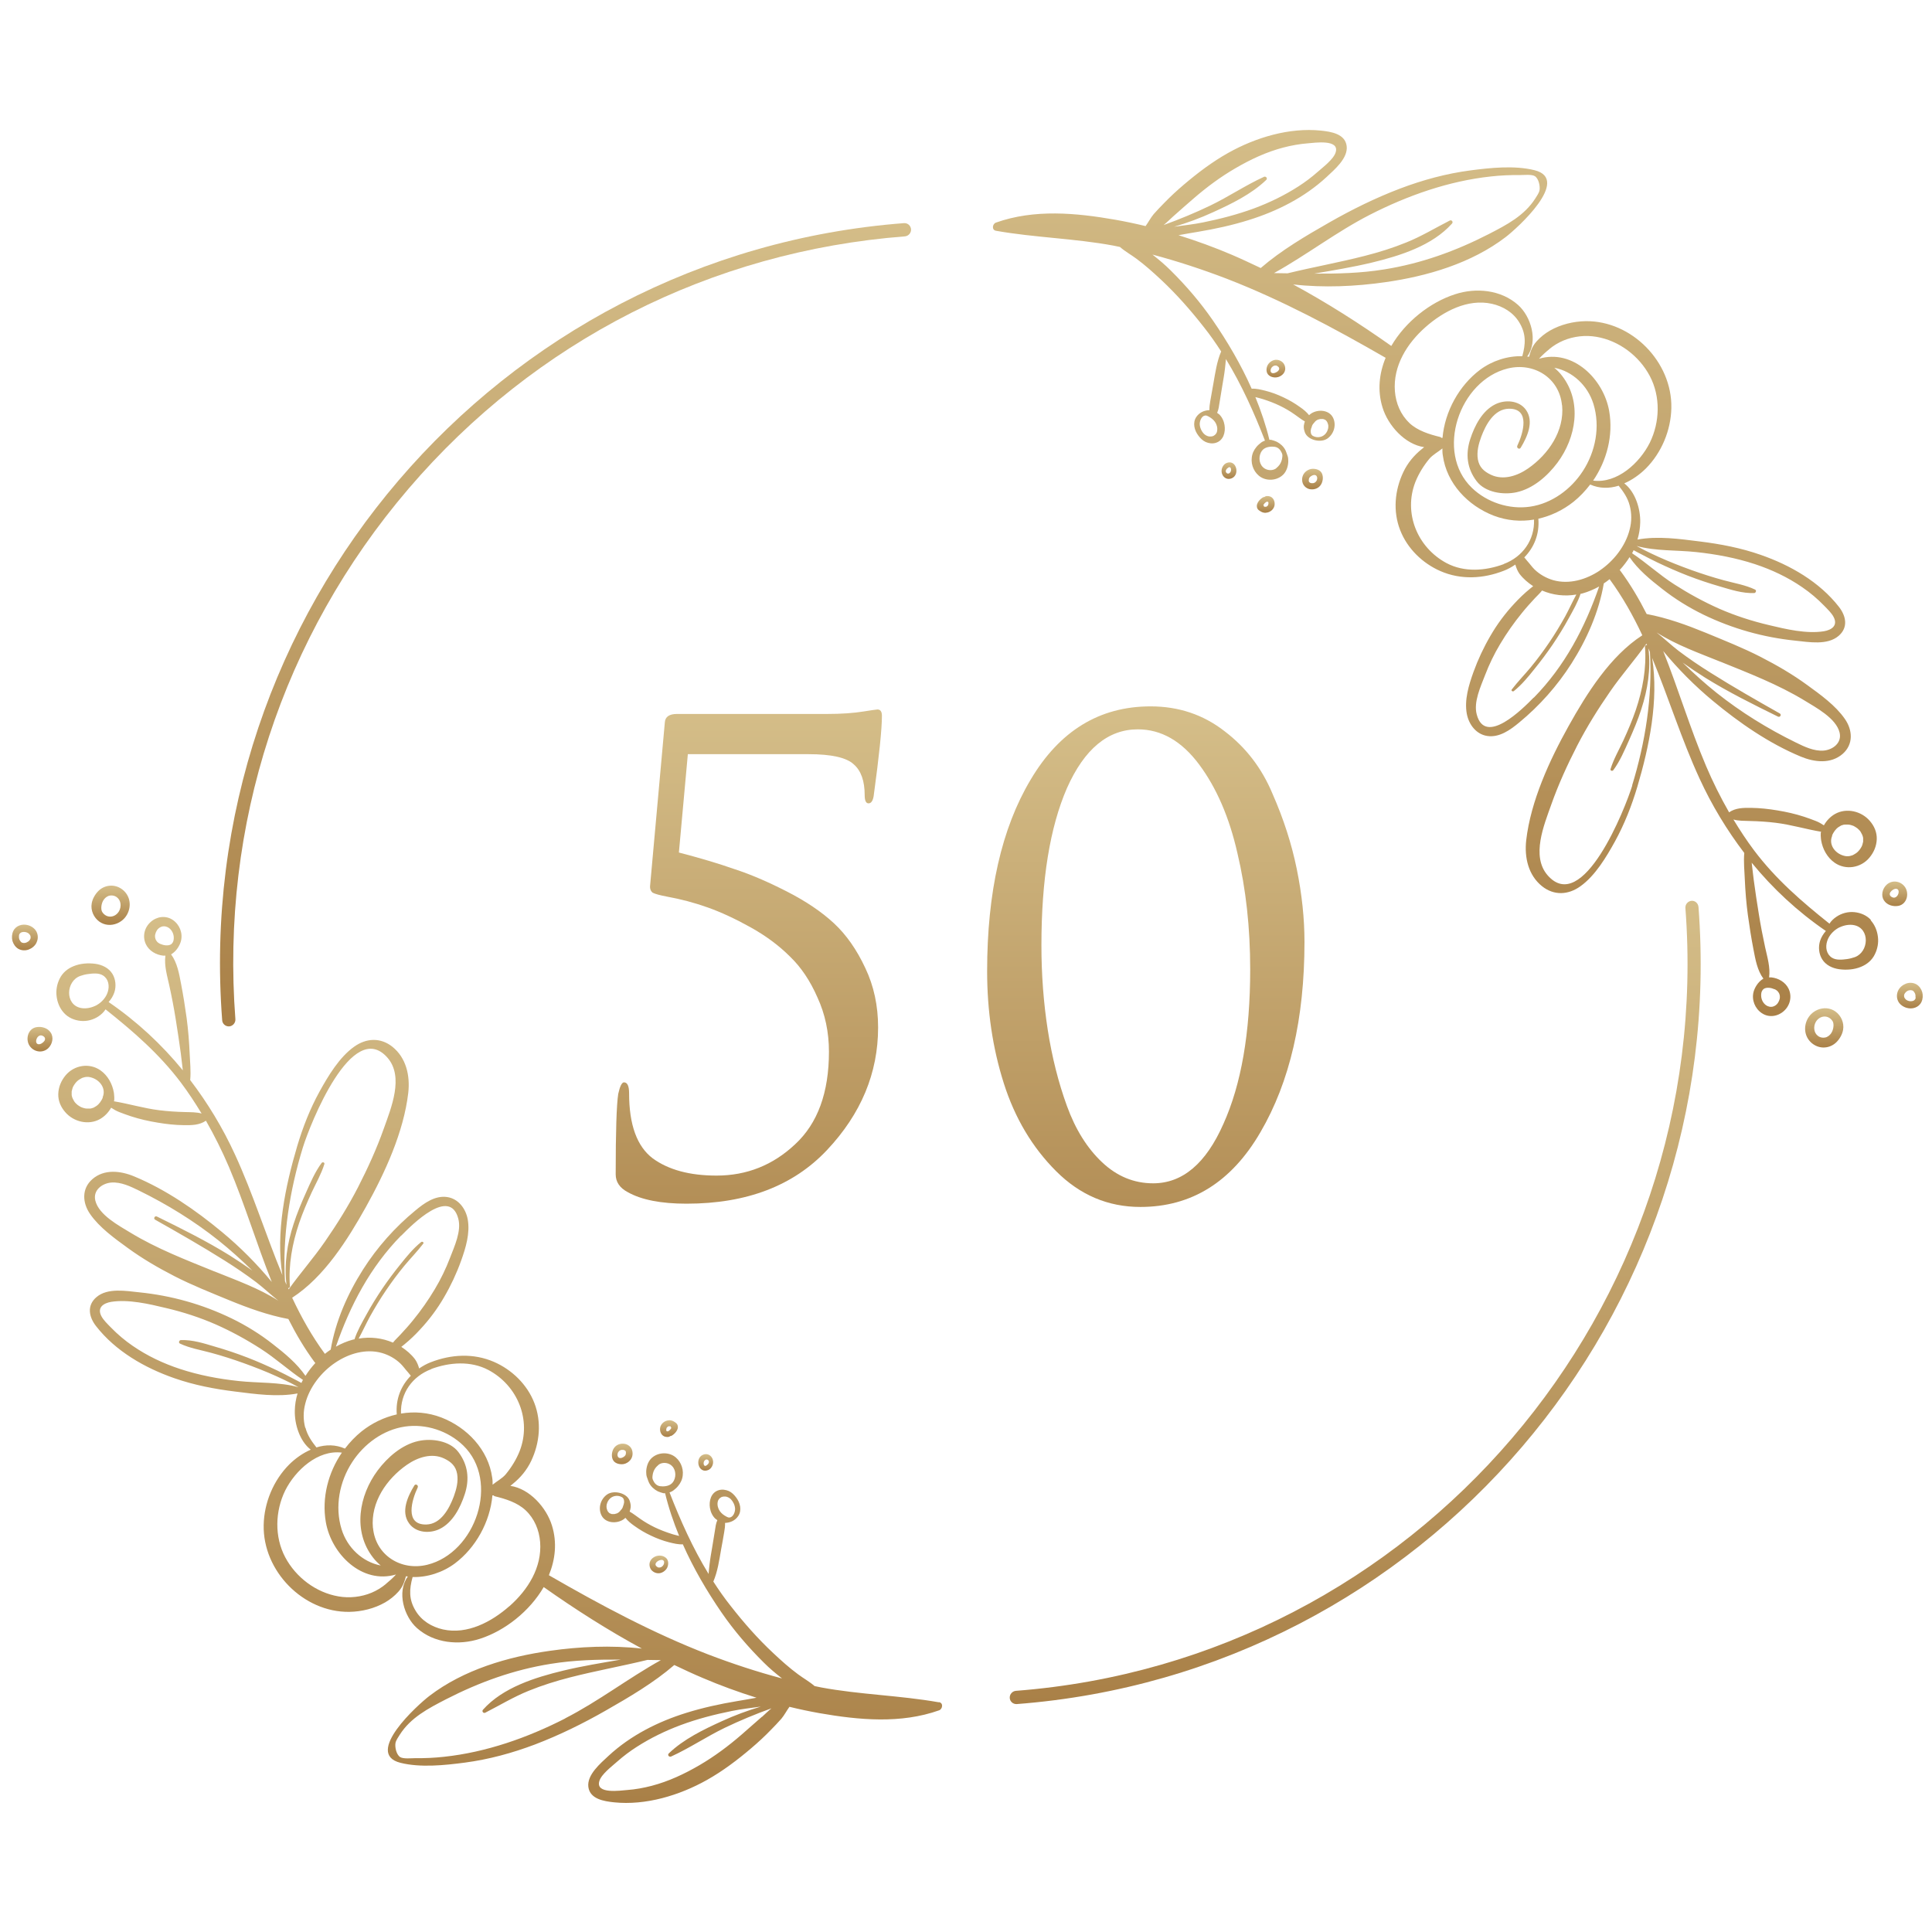 <?xml version="1.0" encoding="UTF-8"?> <svg xmlns="http://www.w3.org/2000/svg" width="81" height="81" viewBox="0 0 81 81" fill="none"><path d="M4.169 38.642C4.222 38.677 4.275 38.708 4.337 38.731C4.585 38.824 4.872 38.771 5.085 38.615C5.377 38.407 5.51 38.011 5.399 37.67C5.293 37.341 4.961 37.106 4.611 37.133C4.421 37.146 4.244 37.23 4.111 37.368C3.983 37.501 3.877 37.688 3.846 37.87C3.792 38.167 3.93 38.473 4.169 38.642ZM4.248 38.029C4.262 37.83 4.354 37.643 4.545 37.563C4.664 37.523 4.801 37.541 4.899 37.617C5.08 37.75 5.098 38.02 4.987 38.207C4.824 38.482 4.465 38.513 4.288 38.238C4.257 38.189 4.248 38.127 4.248 38.069C4.248 38.056 4.248 38.043 4.248 38.029Z" fill="url(#paint0_linear_4013_6672)"></path><path d="M1.531 43.063C1.146 43.129 1.044 43.627 1.279 43.897C1.474 44.124 1.814 44.15 2.027 43.942C2.195 43.777 2.261 43.498 2.128 43.294C2 43.098 1.752 43.027 1.531 43.063ZM1.509 43.711V43.702C1.509 43.702 1.509 43.702 1.509 43.711ZM1.859 43.644C1.81 43.715 1.69 43.8 1.597 43.777C1.407 43.733 1.575 43.28 1.819 43.444C1.894 43.493 1.912 43.569 1.859 43.644Z" fill="url(#paint1_linear_4013_6672)"></path><path d="M1.531 39.516C1.602 39.37 1.602 39.206 1.531 39.063C1.46 38.926 1.319 38.828 1.173 38.788C0.938 38.722 0.668 38.802 0.557 39.032C0.496 39.161 0.487 39.312 0.522 39.45C0.562 39.583 0.646 39.707 0.765 39.778C0.898 39.854 1.062 39.862 1.204 39.809C1.341 39.756 1.465 39.658 1.531 39.521V39.516ZM1.181 39.472C1.181 39.472 1.159 39.49 1.146 39.494C1.137 39.498 1.128 39.507 1.106 39.516C1.084 39.525 1.062 39.529 1.027 39.534C1.018 39.534 1.004 39.534 0.982 39.534C0.969 39.534 0.96 39.529 0.947 39.525C0.943 39.525 0.938 39.525 0.934 39.525C0.925 39.525 0.916 39.516 0.889 39.498C0.889 39.498 0.881 39.494 0.881 39.49C0.872 39.481 0.863 39.472 0.854 39.459C0.841 39.441 0.827 39.419 0.814 39.392C0.814 39.383 0.805 39.374 0.805 39.361C0.805 39.348 0.801 39.339 0.796 39.316C0.796 39.294 0.796 39.272 0.796 39.254C0.796 39.254 0.796 39.237 0.796 39.228C0.814 39.015 1.155 39.037 1.243 39.183C1.252 39.192 1.257 39.206 1.266 39.214C1.266 39.219 1.27 39.223 1.27 39.228C1.27 39.228 1.27 39.219 1.266 39.21C1.266 39.223 1.274 39.232 1.279 39.245C1.279 39.25 1.279 39.268 1.283 39.272C1.283 39.276 1.283 39.281 1.283 39.285C1.283 39.294 1.283 39.303 1.283 39.316C1.283 39.321 1.283 39.325 1.283 39.33C1.283 39.343 1.274 39.352 1.27 39.37C1.266 39.379 1.257 39.392 1.252 39.401C1.252 39.405 1.248 39.41 1.243 39.414C1.23 39.432 1.212 39.445 1.199 39.463C1.199 39.463 1.19 39.467 1.19 39.472H1.181Z" fill="url(#paint2_linear_4013_6672)"></path><path d="M39.351 71.368C37.722 71.08 36.058 71.049 34.43 70.747C34.337 70.729 34.244 70.707 34.151 70.689C33.938 70.503 33.686 70.365 33.461 70.197C33.093 69.926 32.752 69.62 32.421 69.309C31.77 68.701 31.181 68.031 30.633 67.329C30.372 67.001 30.133 66.659 29.907 66.308C30.088 65.887 30.155 65.407 30.234 64.955C30.279 64.715 30.323 64.475 30.363 64.231C30.385 64.111 30.403 63.978 30.398 63.849C30.615 63.84 30.819 63.752 30.947 63.565C31.115 63.317 31.031 62.997 30.858 62.775C30.779 62.669 30.681 62.571 30.558 62.513C30.425 62.456 30.27 62.433 30.128 62.478C29.81 62.575 29.717 62.926 29.765 63.223C29.792 63.388 29.867 63.556 29.991 63.672C30.018 63.694 30.049 63.716 30.075 63.734C30.013 63.871 29.995 64.027 29.973 64.173C29.938 64.409 29.894 64.639 29.858 64.875C29.818 65.114 29.774 65.35 29.748 65.589C29.734 65.722 29.717 65.856 29.708 65.989C29.048 64.91 28.531 63.756 28.07 62.571C28.128 62.549 28.19 62.522 28.239 62.482C28.305 62.429 28.371 62.376 28.424 62.309C28.535 62.176 28.606 62.029 28.624 61.856C28.663 61.537 28.509 61.195 28.23 61.031C27.929 60.858 27.513 60.911 27.278 61.173C27.154 61.315 27.097 61.519 27.092 61.701C27.092 61.785 27.097 61.87 27.128 61.945C27.159 62.025 27.181 62.109 27.221 62.185C27.296 62.327 27.429 62.447 27.575 62.522C27.65 62.558 27.73 62.58 27.809 62.602C27.831 62.606 27.858 62.606 27.884 62.602C28.031 63.215 28.234 63.809 28.473 64.395C28.363 64.364 28.247 64.342 28.146 64.306C27.911 64.231 27.677 64.142 27.455 64.036C27.234 63.929 27.026 63.809 26.827 63.667C26.685 63.57 26.548 63.459 26.398 63.374C26.42 63.317 26.433 63.255 26.442 63.192C26.451 63.095 26.428 63.01 26.398 62.917C26.278 62.589 25.734 62.464 25.455 62.655C25.181 62.846 25.066 63.223 25.216 63.53C25.38 63.863 25.844 63.894 26.132 63.707C26.163 63.685 26.194 63.663 26.221 63.636C26.322 63.765 26.455 63.876 26.597 63.974C26.818 64.133 27.052 64.271 27.3 64.386C27.544 64.502 27.792 64.595 28.053 64.662C28.234 64.706 28.438 64.759 28.628 64.746C29.075 65.754 29.637 66.712 30.256 67.613C30.774 68.364 31.372 69.06 32.022 69.704C32.261 69.944 32.522 70.161 32.788 70.37C31.735 70.09 30.695 69.748 29.677 69.358C27.371 68.466 25.167 67.285 23.012 66.042C23.282 65.385 23.362 64.666 23.14 63.956C22.91 63.206 22.202 62.411 21.397 62.296C21.432 62.269 21.463 62.242 21.494 62.216C21.822 61.954 22.087 61.634 22.269 61.253C22.631 60.489 22.711 59.615 22.401 58.816C22.101 58.043 21.463 57.426 20.711 57.098C19.852 56.725 18.914 56.778 18.051 57.116C17.879 57.182 17.724 57.271 17.573 57.373C17.533 57.227 17.471 57.085 17.396 56.983C17.241 56.778 17.042 56.61 16.825 56.468C16.87 56.432 16.914 56.397 16.958 56.361C17.193 56.17 17.414 55.957 17.617 55.735C17.998 55.327 18.339 54.87 18.618 54.386C18.901 53.902 19.14 53.392 19.33 52.863C19.525 52.322 19.715 51.7 19.609 51.119C19.525 50.671 19.22 50.258 18.75 50.187C18.241 50.111 17.781 50.444 17.414 50.751C16.56 51.452 15.812 52.295 15.219 53.227C14.573 54.244 14.068 55.389 13.865 56.583C13.781 56.636 13.701 56.699 13.621 56.761C13.077 56.019 12.634 55.229 12.249 54.408C13.595 53.538 14.577 51.971 15.343 50.6C16.139 49.17 16.927 47.457 17.117 45.815C17.197 45.1 17.033 44.35 16.449 43.884C15.949 43.489 15.356 43.52 14.847 43.884C14.223 44.328 13.754 45.118 13.391 45.775C12.997 46.494 12.696 47.262 12.462 48.047C11.962 49.73 11.555 51.683 11.838 53.458C11.148 51.789 10.608 50.045 9.851 48.403C9.338 47.284 8.705 46.241 7.974 45.282C8.01 44.918 7.966 44.514 7.952 44.172C7.93 43.671 7.89 43.174 7.824 42.676C7.758 42.197 7.682 41.718 7.589 41.238C7.51 40.821 7.43 40.359 7.173 40.013C7.417 39.871 7.545 39.609 7.585 39.458C7.674 39.121 7.528 38.757 7.24 38.566C6.943 38.367 6.567 38.424 6.311 38.659C6.049 38.895 5.965 39.267 6.116 39.587C6.249 39.867 6.545 40.035 6.842 40.066C6.873 40.066 6.904 40.066 6.935 40.066C6.877 40.484 7.01 40.914 7.098 41.318C7.2 41.78 7.289 42.246 7.364 42.712C7.443 43.196 7.514 43.68 7.581 44.168C7.612 44.403 7.638 44.638 7.665 44.874C6.775 43.786 5.74 42.823 4.554 42.011C4.66 41.891 4.744 41.758 4.797 41.598C4.877 41.349 4.85 41.052 4.713 40.83C4.558 40.577 4.279 40.448 3.996 40.408C3.695 40.368 3.368 40.391 3.089 40.506C2.832 40.608 2.62 40.786 2.5 41.034C2.39 41.256 2.341 41.514 2.372 41.762C2.403 42.024 2.5 42.268 2.682 42.468C2.863 42.668 3.115 42.774 3.381 42.801C3.646 42.827 3.916 42.756 4.138 42.605C4.248 42.53 4.354 42.432 4.425 42.317C5.594 43.249 6.678 44.186 7.585 45.389C7.899 45.806 8.182 46.241 8.452 46.685C8.231 46.623 7.997 46.631 7.753 46.623C7.395 46.614 7.036 46.592 6.678 46.547C6.027 46.467 5.408 46.276 4.766 46.17C4.819 46.179 4.779 45.85 4.775 45.815C4.713 45.442 4.518 45.087 4.204 44.869C3.739 44.55 3.111 44.656 2.752 45.082C2.567 45.304 2.452 45.571 2.443 45.864C2.434 46.152 2.549 46.414 2.735 46.627C3.089 47.04 3.717 47.186 4.195 46.916C4.39 46.804 4.549 46.636 4.66 46.441C4.766 46.512 4.872 46.574 4.996 46.623C5.16 46.685 5.324 46.747 5.487 46.8C5.855 46.92 6.226 47.004 6.607 47.066C6.974 47.129 7.342 47.169 7.713 47.173C8.045 47.177 8.36 47.173 8.634 46.986C8.992 47.612 9.315 48.26 9.599 48.926C10.271 50.511 10.762 52.162 11.395 53.747C10.767 52.988 10.072 52.286 9.311 51.656C8.205 50.737 6.961 49.876 5.625 49.321C5.058 49.086 4.372 49.002 3.872 49.437C3.416 49.836 3.452 50.431 3.779 50.901C4.169 51.465 4.801 51.918 5.35 52.317C5.97 52.77 6.629 53.152 7.311 53.503C8.054 53.884 8.833 54.191 9.603 54.51C10.417 54.843 11.223 55.136 12.09 55.3C12.409 55.931 12.767 56.539 13.197 57.12C13.205 57.129 13.214 57.133 13.223 57.142C13.068 57.311 12.927 57.493 12.807 57.684C12.453 57.165 11.935 56.738 11.444 56.357C10.909 55.935 10.32 55.571 9.709 55.274C8.488 54.683 7.191 54.319 5.846 54.182C5.288 54.124 4.514 53.982 4.045 54.382C3.633 54.732 3.726 55.212 4.027 55.598C4.846 56.65 6.072 57.351 7.311 57.782C8.134 58.07 8.992 58.234 9.855 58.341C10.705 58.447 11.626 58.581 12.475 58.421C12.404 58.656 12.364 58.896 12.36 59.144C12.347 59.703 12.559 60.414 13.028 60.778C12.692 60.924 12.382 61.146 12.126 61.399C11.466 62.06 11.072 63.002 11.055 63.938C11.015 65.869 12.719 67.605 14.648 67.578C15.166 67.569 15.693 67.44 16.144 67.183C16.352 67.063 16.542 66.912 16.701 66.734C16.887 66.526 16.949 66.339 17.02 66.086C17.047 66.086 17.073 66.095 17.1 66.095C16.626 66.739 16.936 67.778 17.485 68.261C18.202 68.896 19.242 68.994 20.127 68.705C21.171 68.368 22.207 67.551 22.795 66.539C24.123 67.476 25.486 68.346 26.911 69.118C25.628 68.972 24.296 69.034 23.056 69.211C21.286 69.46 19.436 70.006 18.003 71.102C17.525 71.466 15.245 73.521 16.79 73.907C17.626 74.116 18.64 74.01 19.485 73.899C20.494 73.766 21.472 73.499 22.424 73.14C23.45 72.749 24.442 72.261 25.397 71.715C26.384 71.151 27.407 70.552 28.27 69.806C28.663 69.993 29.057 70.179 29.46 70.348C30.195 70.663 30.951 70.938 31.717 71.178C31.438 71.227 31.164 71.28 30.903 71.32C30.186 71.44 29.469 71.595 28.774 71.812C27.575 72.185 26.433 72.762 25.508 73.619C25.181 73.925 24.601 74.409 24.667 74.919C24.734 75.43 25.327 75.519 25.743 75.563C27.07 75.701 28.482 75.275 29.637 74.627C30.301 74.254 30.912 73.792 31.491 73.299C31.779 73.055 32.058 72.798 32.323 72.523C32.469 72.372 32.624 72.216 32.761 72.057C32.89 71.901 32.978 71.724 33.098 71.559C33.518 71.662 33.938 71.75 34.363 71.826C36.014 72.114 37.762 72.278 39.373 71.706C39.519 71.653 39.559 71.4 39.373 71.364L39.351 71.368ZM30.115 62.895C30.115 62.895 30.119 62.886 30.124 62.882C30.128 62.868 30.137 62.859 30.146 62.846C30.128 62.868 30.146 62.851 30.146 62.846C30.164 62.828 30.181 62.806 30.203 62.793C30.181 62.811 30.212 62.793 30.217 62.784C30.226 62.78 30.234 62.775 30.256 62.762C30.265 62.762 30.279 62.757 30.288 62.753C30.296 62.753 30.31 62.748 30.336 62.744C30.367 62.744 30.394 62.744 30.425 62.744C30.495 62.753 30.584 62.797 30.642 62.855C30.743 62.962 30.814 63.112 30.819 63.263C30.819 63.397 30.743 63.605 30.588 63.623C30.544 63.627 30.5 63.61 30.46 63.587C30.349 63.53 30.248 63.454 30.177 63.352C30.106 63.25 30.066 63.108 30.088 62.979C30.093 62.948 30.102 62.922 30.115 62.891V62.895ZM27.765 62.313C27.765 62.313 27.73 62.313 27.712 62.313C27.584 62.309 27.482 62.238 27.42 62.132C27.393 62.087 27.362 62.029 27.354 61.972C27.349 61.914 27.362 61.843 27.371 61.79C27.398 61.67 27.451 61.568 27.53 61.488C27.553 61.466 27.575 61.444 27.597 61.426C27.601 61.421 27.632 61.395 27.61 61.412C27.619 61.404 27.632 61.399 27.641 61.39C27.778 61.306 27.969 61.319 28.101 61.404C28.323 61.546 28.367 61.852 28.252 62.078C28.154 62.269 27.964 62.318 27.765 62.318V62.313ZM26.137 63.095C26.132 63.126 26.123 63.157 26.11 63.184C26.11 63.188 26.11 63.188 26.11 63.192C26.11 63.192 26.11 63.192 26.105 63.201C26.101 63.21 26.097 63.219 26.092 63.228C26.083 63.241 26.079 63.255 26.07 63.263C26.07 63.268 26.052 63.286 26.052 63.286C26.048 63.29 26.039 63.299 26.035 63.303C26.026 63.317 26.021 63.321 26.017 63.325C26.013 63.334 26.004 63.339 25.999 63.348C25.982 63.37 25.959 63.388 25.937 63.41C25.937 63.41 25.937 63.41 25.933 63.41C25.92 63.419 25.911 63.428 25.898 63.432C25.884 63.441 25.871 63.445 25.858 63.454C25.858 63.454 25.858 63.454 25.853 63.454C25.853 63.454 25.853 63.454 25.849 63.454C25.822 63.463 25.791 63.472 25.765 63.477C25.76 63.477 25.765 63.477 25.76 63.477C25.76 63.477 25.76 63.477 25.752 63.477C25.738 63.477 25.721 63.477 25.707 63.477C25.698 63.477 25.689 63.477 25.676 63.477C25.676 63.477 25.654 63.477 25.65 63.477C25.636 63.477 25.623 63.468 25.61 63.463C25.61 63.463 25.583 63.45 25.583 63.454C25.574 63.45 25.566 63.445 25.557 63.441C25.548 63.437 25.539 63.432 25.535 63.423C25.548 63.432 25.548 63.432 25.535 63.423C25.526 63.414 25.512 63.401 25.504 63.392C25.499 63.388 25.499 63.388 25.495 63.383C25.495 63.383 25.495 63.383 25.49 63.374C25.477 63.357 25.468 63.334 25.459 63.317C25.459 63.312 25.451 63.29 25.451 63.29C25.446 63.277 25.442 63.259 25.437 63.246C25.433 63.215 25.428 63.206 25.428 63.161C25.428 63.108 25.433 63.072 25.455 63.015C25.468 62.97 25.495 62.922 25.526 62.882C25.654 62.709 25.893 62.664 26.079 62.771C26.11 62.788 26.123 62.819 26.145 62.842C26.15 62.864 26.159 62.891 26.163 62.913C26.172 62.979 26.163 63.019 26.145 63.09L26.137 63.095ZM6.727 39.578C6.66 39.547 6.598 39.507 6.563 39.45C6.563 39.445 6.554 39.441 6.554 39.436C6.545 39.423 6.536 39.41 6.532 39.396C6.532 39.396 6.527 39.387 6.523 39.379C6.523 39.37 6.514 39.361 6.514 39.347C6.51 39.33 6.505 39.316 6.501 39.294C6.501 39.267 6.501 39.241 6.501 39.205C6.505 39.183 6.51 39.161 6.519 39.139C6.523 39.121 6.527 39.108 6.536 39.086C6.55 39.059 6.563 39.037 6.576 39.01C6.576 39.006 6.594 38.988 6.594 38.983C6.598 38.975 6.607 38.97 6.611 38.961C6.625 38.948 6.634 38.939 6.647 38.926C6.656 38.921 6.66 38.912 6.669 38.908C6.691 38.89 6.718 38.877 6.744 38.864C6.753 38.864 6.762 38.855 6.766 38.855C6.788 38.846 6.806 38.841 6.842 38.837C6.859 38.837 6.877 38.837 6.904 38.837C6.904 38.837 6.908 38.837 6.917 38.837C6.943 38.841 6.97 38.85 6.996 38.859C7.12 38.904 7.222 39.028 7.262 39.161C7.289 39.245 7.293 39.339 7.275 39.427C7.262 39.489 7.227 39.547 7.178 39.587C7.054 39.671 6.85 39.632 6.727 39.574V39.578ZM4.071 42.13C4.045 42.148 4.014 42.162 3.983 42.175C3.801 42.259 3.584 42.299 3.385 42.259C2.713 42.117 2.766 41.136 3.359 40.919C3.461 40.883 3.576 40.852 3.682 40.839C3.881 40.812 4.138 40.781 4.319 40.897C4.554 41.047 4.598 41.336 4.518 41.589C4.447 41.815 4.275 42.011 4.071 42.13ZM4.31 46.019C4.253 46.148 4.16 46.29 4.04 46.37C4.005 46.392 3.969 46.414 3.93 46.436C3.921 46.441 3.921 46.441 3.908 46.445C3.894 46.449 3.877 46.454 3.863 46.458C3.841 46.467 3.819 46.472 3.792 46.476C3.784 46.476 3.784 46.476 3.77 46.476C3.722 46.476 3.673 46.48 3.629 46.476C3.62 46.476 3.589 46.472 3.584 46.472C3.571 46.472 3.553 46.467 3.54 46.463C3.5 46.454 3.465 46.441 3.403 46.418C3.381 46.405 3.359 46.396 3.341 46.383C3.319 46.37 3.301 46.356 3.279 46.343C3.275 46.343 3.257 46.325 3.248 46.321C3.217 46.294 3.182 46.263 3.155 46.232C3.155 46.232 3.142 46.219 3.133 46.205C3.124 46.192 3.111 46.174 3.111 46.174C3.089 46.139 3.067 46.099 3.049 46.059C3.049 46.05 3.045 46.045 3.04 46.041C3.031 46.014 3.022 45.988 3.014 45.961C3.014 45.943 3.005 45.93 3.005 45.912C3.005 45.908 3.005 45.872 3.005 45.868C3.005 45.832 3.005 45.797 3.005 45.766C3.005 45.752 3.009 45.73 3.014 45.726C3.018 45.704 3.027 45.677 3.031 45.655C3.036 45.637 3.045 45.619 3.049 45.597C3.053 45.584 3.062 45.571 3.067 45.557C3.089 45.513 3.115 45.473 3.151 45.424C3.168 45.406 3.182 45.384 3.199 45.366C3.217 45.349 3.235 45.331 3.253 45.313C3.253 45.313 3.284 45.291 3.288 45.286C3.323 45.26 3.363 45.238 3.403 45.215C3.403 45.215 3.438 45.198 3.443 45.193C3.461 45.184 3.483 45.18 3.5 45.175C3.518 45.171 3.531 45.167 3.549 45.162C3.549 45.162 3.584 45.158 3.593 45.153C3.695 45.144 3.744 45.149 3.846 45.18C4.195 45.286 4.461 45.646 4.301 46.01L4.31 46.019ZM8.983 53.303C7.789 52.819 6.58 52.353 5.474 51.683C4.978 51.381 4.142 50.937 3.996 50.333C3.894 49.907 4.27 49.614 4.664 49.579C5.071 49.548 5.474 49.743 5.828 49.916C7.005 50.493 8.129 51.186 9.156 52.002C9.652 52.397 10.121 52.824 10.577 53.267C10.267 53.05 9.953 52.837 9.634 52.637C8.656 52.029 7.616 51.514 6.58 51.004C6.492 50.959 6.417 51.088 6.505 51.137C7.479 51.687 8.452 52.242 9.404 52.841C9.864 53.13 10.311 53.432 10.745 53.76C11.059 54 11.355 54.284 11.67 54.532C10.842 54.004 9.908 53.676 8.988 53.303H8.983ZM12.068 54.004C12.108 54.009 12.156 53.986 12.156 53.938C12.086 53.036 12.254 52.131 12.541 51.279C12.692 50.839 12.873 50.413 13.068 49.992C13.25 49.601 13.471 49.219 13.599 48.806C13.621 48.735 13.524 48.704 13.484 48.758C13.205 49.135 13.015 49.583 12.825 50.009C12.634 50.435 12.453 50.866 12.311 51.31C12.037 52.144 11.909 52.992 12.011 53.862C11.988 53.813 11.966 53.764 11.948 53.711C11.834 51.838 12.148 49.898 12.696 48.114C12.997 47.137 14.772 42.65 16.25 44.35C16.94 45.149 16.401 46.445 16.095 47.306C15.794 48.158 15.418 48.98 15.007 49.783C14.599 50.573 14.13 51.323 13.626 52.051C13.148 52.744 12.59 53.374 12.103 54.057C12.095 54.04 12.086 54.022 12.077 54L12.068 54.004ZM18.082 57.395C18.852 57.111 19.737 57.045 20.481 57.44C21.702 58.092 22.295 59.535 21.786 60.84C21.649 61.186 21.441 61.523 21.202 61.812C21.056 61.985 20.83 62.1 20.653 62.247C20.653 62.149 20.653 62.052 20.636 61.954C20.476 60.778 19.582 59.846 18.503 59.428C17.945 59.215 17.365 59.171 16.812 59.264C16.781 58.407 17.29 57.697 18.087 57.4L18.082 57.395ZM16.825 51.803C17.281 51.341 18.861 49.747 19.215 51.097C19.352 51.616 19.051 52.255 18.866 52.739C18.693 53.192 18.48 53.631 18.233 54.044C17.958 54.506 17.653 54.941 17.312 55.358C17.144 55.567 16.963 55.766 16.777 55.966C16.675 56.077 16.564 56.175 16.476 56.29C16.024 56.095 15.524 56.037 15.037 56.121C15.201 55.82 15.343 55.505 15.507 55.203C15.715 54.83 15.936 54.461 16.175 54.111C16.418 53.751 16.675 53.405 16.949 53.072C17.21 52.757 17.498 52.464 17.746 52.14C17.786 52.087 17.702 52.038 17.657 52.073C17.325 52.34 17.051 52.677 16.785 53.01C16.52 53.338 16.268 53.676 16.029 54.026C15.79 54.382 15.564 54.745 15.361 55.118C15.179 55.447 14.98 55.793 14.861 56.153C14.838 56.157 14.812 56.157 14.79 56.166C14.546 56.232 14.307 56.334 14.082 56.459C14.684 54.723 15.52 53.125 16.821 51.798L16.825 51.803ZM12.639 57.981C12.533 57.919 12.418 57.866 12.311 57.808C12.086 57.688 11.86 57.573 11.63 57.462C11.218 57.267 10.798 57.08 10.373 56.916C9.926 56.743 9.475 56.592 9.014 56.459C8.55 56.321 8.072 56.166 7.585 56.184C7.514 56.184 7.47 56.295 7.545 56.33C7.957 56.525 8.408 56.596 8.846 56.716C9.307 56.84 9.762 56.987 10.209 57.147C10.678 57.316 11.143 57.498 11.595 57.702C11.798 57.795 11.997 57.888 12.201 57.99C12.307 58.043 12.409 58.106 12.515 58.159C11.71 57.937 10.838 57.99 10.01 57.901C9.178 57.813 8.346 57.657 7.55 57.395C6.85 57.165 6.178 56.849 5.567 56.428C5.235 56.201 4.925 55.94 4.642 55.647C4.509 55.509 4.337 55.349 4.248 55.176C4.062 54.812 4.346 54.635 4.66 54.581C5.386 54.466 6.253 54.67 6.957 54.839C7.674 55.007 8.377 55.234 9.054 55.531C9.705 55.82 10.329 56.161 10.931 56.548C11.55 56.943 12.09 57.444 12.701 57.853C12.679 57.892 12.657 57.932 12.639 57.977V57.981ZM12.798 59.863C12.71 59.53 12.71 59.184 12.798 58.851C12.971 58.159 13.471 57.524 14.059 57.129C14.626 56.747 15.343 56.534 16.015 56.725C16.303 56.809 16.573 56.96 16.79 57.169C16.905 57.28 16.994 57.413 17.104 57.533C17.144 57.577 17.184 57.631 17.224 57.679C16.812 58.097 16.582 58.66 16.635 59.3C16.108 59.419 15.604 59.659 15.161 60.01C14.896 60.223 14.666 60.467 14.462 60.733C14.073 60.56 13.661 60.56 13.267 60.684C13.068 60.431 12.891 60.183 12.807 59.859L12.798 59.863ZM16.179 66.41C16.002 66.557 15.794 66.686 15.582 66.774C15.148 66.956 14.652 67.01 14.192 66.93C13.25 66.77 12.404 66.131 11.957 65.287C11.502 64.426 11.533 63.357 11.957 62.491C12.382 61.643 13.325 60.773 14.334 60.902C13.758 61.745 13.484 62.797 13.661 63.818C13.896 65.163 15.184 66.433 16.604 66.011C16.476 66.153 16.312 66.299 16.175 66.41H16.179ZM15.635 64.058C15.533 62.984 16.21 62.003 17.06 61.412C17.507 61.102 18.104 60.898 18.627 61.151C18.914 61.288 19.109 61.466 19.166 61.794C19.22 62.114 19.135 62.442 19.025 62.74C18.834 63.25 18.485 63.903 17.87 63.916C16.945 63.934 17.272 62.868 17.511 62.367C17.556 62.269 17.423 62.189 17.37 62.282C17.095 62.735 16.794 63.379 17.153 63.871C17.441 64.271 18.02 64.306 18.436 64.102C18.985 63.832 19.304 63.201 19.485 62.646C19.693 62.012 19.622 61.412 19.22 60.88C18.857 60.4 18.096 60.294 17.547 60.414C16.852 60.565 16.25 61.093 15.834 61.648C15.046 62.704 14.785 64.2 15.639 65.301C15.737 65.43 15.847 65.536 15.962 65.634C15.197 65.487 14.559 64.888 14.321 64.116C14.028 63.166 14.232 62.118 14.768 61.297C15.263 60.534 16.069 59.943 16.976 59.81C17.848 59.681 18.786 59.988 19.419 60.6C20.972 62.1 19.945 65.101 17.914 65.603C16.821 65.873 15.75 65.212 15.639 64.062L15.635 64.058ZM21.357 67.338C20.613 67.995 19.591 68.541 18.573 68.315C18.1 68.208 17.675 67.951 17.423 67.529C17.135 67.054 17.157 66.628 17.299 66.118C17.918 66.135 18.56 65.927 19.069 65.549C19.945 64.892 20.547 63.805 20.645 62.695C20.658 62.695 20.675 62.695 20.689 62.695C20.706 62.709 20.72 62.726 20.742 62.731C21.198 62.842 21.689 62.993 22.038 63.321C22.406 63.667 22.605 64.147 22.645 64.648C22.729 65.714 22.131 66.659 21.361 67.338H21.357ZM23.694 72.048C22.114 72.856 20.388 73.464 18.618 73.654C18.215 73.699 17.812 73.717 17.41 73.712C17.255 73.712 16.901 73.752 16.772 73.663C16.608 73.552 16.551 73.228 16.582 73.073C16.604 72.958 16.697 72.833 16.759 72.731C17.219 72.008 17.958 71.626 18.697 71.244C20.1 70.525 21.534 70.006 23.092 69.757C24.079 69.597 25.052 69.575 26.03 69.58C25.225 69.717 24.415 69.85 23.618 70.041C22.441 70.325 21.083 70.747 20.251 71.679C20.189 71.746 20.264 71.848 20.348 71.804C20.95 71.497 21.534 71.142 22.162 70.889C22.729 70.658 23.313 70.476 23.902 70.325C24.973 70.05 26.066 69.855 27.141 69.593C27.331 69.593 27.517 69.597 27.707 69.602C26.34 70.361 25.092 71.329 23.694 72.043V72.048ZM31.943 71.977C31.659 72.23 31.376 72.478 31.088 72.727C30.54 73.202 29.956 73.637 29.327 74.005C28.694 74.374 28.035 74.684 27.323 74.871C26.982 74.96 26.637 75.022 26.287 75.048C26.03 75.066 24.955 75.235 25.128 74.671C25.216 74.378 25.667 74.045 25.889 73.845C26.141 73.623 26.406 73.424 26.69 73.242C27.269 72.869 27.898 72.563 28.544 72.323C29.239 72.065 29.96 71.879 30.686 71.733C31.075 71.653 31.487 71.608 31.898 71.55C31.345 71.715 30.801 71.915 30.27 72.159C29.491 72.514 28.663 72.913 28.039 73.513C27.969 73.584 28.057 73.681 28.141 73.641C28.911 73.29 29.624 72.807 30.389 72.438C31.027 72.132 31.681 71.861 32.345 71.622C32.208 71.733 32.08 71.861 31.947 71.981L31.943 71.977Z" fill="url(#paint3_linear_4013_6672)"></path><path d="M27.969 65.732C28.035 65.598 28.039 65.412 27.916 65.31C27.884 65.288 27.854 65.266 27.823 65.252C27.725 65.212 27.619 65.208 27.517 65.239C27.354 65.292 27.221 65.43 27.23 65.607C27.234 65.696 27.269 65.785 27.331 65.847C27.398 65.909 27.477 65.949 27.57 65.958C27.73 65.976 27.898 65.869 27.969 65.732ZM27.836 65.452C27.849 65.492 27.845 65.541 27.827 65.585C27.827 65.594 27.818 65.603 27.814 65.607C27.814 65.616 27.805 65.621 27.8 65.629C27.792 65.647 27.809 65.621 27.8 65.634C27.787 65.647 27.778 65.661 27.761 65.674C27.752 65.674 27.747 65.683 27.743 65.687C27.734 65.687 27.73 65.696 27.712 65.705C27.707 65.705 27.677 65.718 27.659 65.718C27.65 65.718 27.645 65.718 27.637 65.718C27.637 65.718 27.619 65.718 27.61 65.718C27.601 65.718 27.597 65.718 27.584 65.709C27.575 65.705 27.561 65.696 27.553 65.692C27.309 65.536 27.77 65.288 27.831 65.452H27.836Z" fill="url(#paint4_linear_4013_6672)"></path><path d="M26.216 60.831C26.225 60.845 26.225 60.845 26.216 60.831V60.831Z" fill="url(#paint5_linear_4013_6672)"></path><path d="M25.729 60.729C25.641 60.871 25.619 61.102 25.721 61.244C25.756 61.293 25.809 61.328 25.862 61.35C25.875 61.355 25.893 61.364 25.911 61.368C26.012 61.395 26.128 61.399 26.225 61.359C26.322 61.319 26.398 61.262 26.455 61.173C26.504 61.097 26.526 61.004 26.521 60.916C26.517 60.818 26.482 60.72 26.411 60.649C26.353 60.592 26.274 60.547 26.194 60.534C26.012 60.503 25.827 60.569 25.729 60.729ZM26.216 60.827C26.26 60.849 26.243 60.973 26.221 61.009C26.19 61.062 26.11 61.111 26.052 61.124C25.964 61.146 25.911 61.102 25.893 61.04C25.88 60.982 25.893 60.907 25.937 60.858C25.937 60.858 25.942 60.853 25.946 60.849C25.955 60.84 25.964 60.831 25.973 60.822C25.982 60.818 25.986 60.813 25.995 60.809C25.999 60.809 26.008 60.805 26.012 60.8C26.026 60.8 26.039 60.791 26.052 60.787C26.057 60.787 26.061 60.787 26.07 60.787C26.083 60.787 26.097 60.787 26.114 60.787C26.123 60.787 26.128 60.787 26.137 60.787C26.101 60.787 26.119 60.787 26.132 60.787C26.145 60.787 26.159 60.791 26.172 60.796C26.185 60.796 26.194 60.809 26.167 60.796C26.172 60.796 26.181 60.8 26.185 60.805C26.19 60.805 26.198 60.813 26.207 60.818C26.212 60.827 26.221 60.831 26.225 60.831L26.216 60.827Z" fill="url(#paint6_linear_4013_6672)"></path><path d="M29.473 60.991C29.279 61.071 29.239 61.302 29.305 61.466C29.363 61.612 29.504 61.71 29.695 61.63C29.818 61.577 29.898 61.43 29.898 61.297C29.898 61.16 29.818 61.022 29.681 60.978C29.615 60.956 29.54 60.964 29.473 60.991ZM29.615 61.444C29.504 61.506 29.482 61.35 29.513 61.279C29.517 61.266 29.526 61.253 29.535 61.24C29.579 61.182 29.65 61.164 29.703 61.231C29.761 61.306 29.681 61.404 29.615 61.439V61.444Z" fill="url(#paint7_linear_4013_6672)"></path><path d="M27.951 60.001C27.942 59.992 27.946 59.996 27.951 60.001V60.001Z" fill="url(#paint8_linear_4013_6672)"></path><path d="M28.035 59.548C27.947 59.553 27.871 59.588 27.805 59.642C27.747 59.69 27.699 59.761 27.681 59.837C27.663 59.926 27.672 60.014 27.712 60.09C27.752 60.17 27.831 60.232 27.92 60.241C27.969 60.25 28.013 60.25 28.061 60.232C28.079 60.227 28.088 60.214 28.101 60.205C28.106 60.205 28.115 60.205 28.119 60.205C28.168 60.196 28.203 60.165 28.243 60.134C28.265 60.117 28.287 60.094 28.309 60.072C28.367 60.005 28.424 59.917 28.42 59.824C28.42 59.766 28.398 59.704 28.349 59.664C28.318 59.637 28.287 59.619 28.252 59.597C28.19 59.557 28.106 59.539 28.03 59.544L28.035 59.548ZM28.154 59.855C28.154 59.855 28.146 59.877 28.137 59.886C28.132 59.895 28.123 59.908 28.115 59.917C28.11 59.921 28.106 59.926 28.101 59.934C28.093 59.943 28.084 59.952 28.075 59.961C28.07 59.966 28.066 59.97 28.057 59.974C28.03 59.992 28.048 59.979 28.057 59.974C28.057 59.974 28.048 59.979 28.044 59.983C28.035 59.988 28.03 59.997 28.022 60.005C28.017 60.005 28.008 60.005 28.004 60.005C28 60.005 27.995 60.005 27.991 60.01C27.991 60.01 27.991 60.01 28 60.01C27.995 60.01 27.986 60.01 27.982 60.01C27.982 60.01 27.982 60.01 27.977 60.01C27.973 60.01 27.964 60.01 27.96 60.005C27.96 60.005 27.955 60.005 27.951 60.001C27.942 59.992 27.942 59.983 27.951 60.005C27.951 60.001 27.942 59.992 27.938 59.988C27.938 59.988 27.938 59.988 27.938 59.983C27.938 59.983 27.938 59.983 27.938 59.979C27.938 59.974 27.938 59.966 27.933 59.961C27.933 59.948 27.933 59.939 27.933 59.97C27.933 59.957 27.933 59.948 27.933 59.934V59.926C27.933 59.926 27.933 59.926 27.933 59.921C27.933 59.912 27.938 59.899 27.942 59.89V59.881C27.947 59.872 27.951 59.864 27.955 59.855C27.955 59.855 27.96 59.846 27.964 59.846C27.973 59.837 27.982 59.828 27.986 59.824C27.986 59.824 27.995 59.819 27.995 59.815C28.004 59.815 28.013 59.806 28.017 59.801C28.026 59.801 28.03 59.797 28.039 59.797C28.039 59.797 28.044 59.797 28.048 59.797H28.057C28.057 59.797 28.057 59.797 28.053 59.797C28.061 59.797 28.07 59.797 28.079 59.797C28.084 59.797 28.088 59.797 28.093 59.797C28.093 59.797 28.106 59.797 28.11 59.801C28.115 59.801 28.119 59.806 28.123 59.81C28.123 59.81 28.123 59.81 28.123 59.815C28.123 59.815 28.123 59.815 28.123 59.819C28.128 59.837 28.141 59.864 28.137 59.855C28.137 59.855 28.137 59.859 28.137 59.864L28.154 59.855ZM28.154 59.846C28.154 59.85 28.154 59.859 28.154 59.846V59.846Z" fill="url(#paint9_linear_4013_6672)"></path><path d="M76.949 42.406C76.896 42.37 76.843 42.339 76.781 42.317C76.533 42.224 76.246 42.277 76.033 42.432C75.741 42.641 75.608 43.036 75.719 43.378C75.825 43.706 76.157 43.942 76.507 43.915C76.697 43.902 76.874 43.817 77.007 43.68C77.135 43.547 77.241 43.36 77.272 43.178C77.325 42.881 77.188 42.575 76.949 42.406ZM76.87 43.018C76.856 43.218 76.763 43.404 76.573 43.484C76.454 43.524 76.317 43.507 76.219 43.431C76.038 43.298 76.02 43.027 76.131 42.841C76.294 42.566 76.653 42.535 76.83 42.81C76.861 42.859 76.87 42.921 76.87 42.978C76.87 42.992 76.87 43.005 76.87 43.018Z" fill="url(#paint10_linear_4013_6672)"></path><path d="M79.835 37.146C79.64 36.919 79.299 36.893 79.087 37.102C78.919 37.266 78.852 37.545 78.985 37.749C79.113 37.945 79.361 38.016 79.582 37.98C79.967 37.914 80.069 37.417 79.835 37.146ZM79.609 37.337V37.346C79.609 37.346 79.609 37.346 79.609 37.337ZM79.299 37.599C79.224 37.55 79.206 37.474 79.259 37.399C79.308 37.328 79.427 37.243 79.52 37.266C79.711 37.31 79.543 37.763 79.299 37.599Z" fill="url(#paint11_linear_4013_6672)"></path><path d="M80.591 41.598C80.552 41.465 80.468 41.341 80.348 41.27C80.215 41.194 80.052 41.185 79.91 41.239C79.773 41.292 79.649 41.389 79.582 41.527C79.512 41.673 79.512 41.838 79.582 41.98C79.653 42.117 79.795 42.215 79.941 42.255C80.175 42.322 80.445 42.242 80.556 42.011C80.618 41.882 80.627 41.731 80.591 41.594V41.598ZM80.317 41.82C80.299 42.033 79.959 42.011 79.87 41.864C79.861 41.855 79.857 41.842 79.848 41.833C79.848 41.829 79.844 41.824 79.844 41.82C79.844 41.82 79.844 41.829 79.848 41.838C79.848 41.824 79.839 41.816 79.835 41.802C79.835 41.798 79.835 41.78 79.83 41.776C79.83 41.771 79.83 41.767 79.83 41.762C79.83 41.753 79.83 41.745 79.83 41.731C79.83 41.727 79.83 41.722 79.83 41.718C79.83 41.705 79.839 41.696 79.844 41.678C79.848 41.669 79.857 41.656 79.861 41.647C79.861 41.642 79.866 41.638 79.87 41.633C79.883 41.616 79.901 41.602 79.914 41.585C79.914 41.585 79.923 41.58 79.923 41.576C79.936 41.567 79.945 41.558 79.959 41.554C79.967 41.549 79.976 41.54 79.998 41.531C80.021 41.523 80.043 41.518 80.078 41.514C80.087 41.514 80.1 41.514 80.122 41.514C80.136 41.514 80.144 41.518 80.158 41.523C80.162 41.523 80.167 41.523 80.171 41.523C80.18 41.523 80.189 41.531 80.215 41.549C80.215 41.549 80.224 41.554 80.224 41.558C80.233 41.567 80.242 41.576 80.251 41.589C80.264 41.607 80.277 41.629 80.29 41.656C80.29 41.665 80.299 41.673 80.299 41.687C80.299 41.7 80.304 41.709 80.308 41.731C80.308 41.753 80.308 41.776 80.308 41.793C80.308 41.793 80.308 41.811 80.308 41.82H80.317Z" fill="url(#paint12_linear_4013_6672)"></path><path d="M78.445 38.575C78.264 38.376 78.011 38.269 77.746 38.242C77.48 38.216 77.21 38.287 76.989 38.438C76.878 38.513 76.772 38.611 76.701 38.726C75.533 37.794 74.449 36.858 73.542 35.655C73.228 35.237 72.944 34.802 72.674 34.358C72.895 34.421 73.13 34.412 73.374 34.421C73.732 34.429 74.09 34.452 74.449 34.496C75.099 34.576 75.719 34.767 76.361 34.873C76.308 34.864 76.347 35.193 76.352 35.228C76.414 35.601 76.609 35.956 76.923 36.174C77.387 36.493 78.016 36.387 78.374 35.961C78.56 35.739 78.675 35.473 78.684 35.18C78.693 34.891 78.578 34.629 78.392 34.416C78.038 34.003 77.409 33.857 76.931 34.128C76.737 34.239 76.578 34.407 76.467 34.603C76.361 34.532 76.254 34.469 76.13 34.421C75.967 34.358 75.803 34.296 75.639 34.243C75.272 34.123 74.9 34.039 74.52 33.977C74.152 33.915 73.785 33.875 73.413 33.87C73.081 33.866 72.767 33.87 72.493 34.057C72.134 33.431 71.811 32.783 71.528 32.117C70.855 30.532 70.364 28.881 69.731 27.296C70.36 28.055 71.055 28.757 71.816 29.387C72.922 30.306 74.166 31.167 75.502 31.722C76.069 31.957 76.754 32.041 77.255 31.607C77.71 31.207 77.675 30.612 77.347 30.142C76.958 29.578 76.325 29.125 75.776 28.726C75.157 28.273 74.498 27.891 73.816 27.541C73.073 27.159 72.294 26.853 71.524 26.533C70.709 26.2 69.904 25.907 69.037 25.743C68.718 25.113 68.359 24.505 67.93 23.923C67.921 23.914 67.912 23.91 67.904 23.901C68.059 23.732 68.2 23.55 68.32 23.359C68.674 23.879 69.192 24.305 69.683 24.686C70.218 25.108 70.807 25.472 71.418 25.77C72.639 26.36 73.936 26.724 75.281 26.861C75.838 26.919 76.613 27.061 77.082 26.662C77.494 26.311 77.401 25.832 77.1 25.445C76.281 24.393 75.055 23.692 73.816 23.262C72.993 22.973 72.134 22.809 71.271 22.702C70.422 22.596 69.501 22.463 68.652 22.622C68.722 22.387 68.762 22.148 68.767 21.899C68.78 21.34 68.567 20.629 68.098 20.265C68.435 20.119 68.745 19.897 69.001 19.644C69.661 18.983 70.054 18.042 70.072 17.105C70.112 15.174 68.408 13.439 66.479 13.465C65.961 13.474 65.434 13.603 64.983 13.86C64.775 13.98 64.585 14.131 64.425 14.309C64.239 14.517 64.177 14.704 64.107 14.957C64.08 14.957 64.053 14.948 64.027 14.948C64.501 14.304 64.191 13.266 63.642 12.782C62.925 12.147 61.885 12.049 61 12.338C59.956 12.675 58.92 13.492 58.331 14.504C57.004 13.567 55.641 12.697 54.216 11.925C55.499 12.072 56.831 12.009 58.07 11.832C59.84 11.583 61.69 11.037 63.124 9.941C63.602 9.577 65.881 7.522 64.337 7.136C63.5 6.927 62.487 7.034 61.642 7.145C60.633 7.278 59.655 7.544 58.703 7.904C57.676 8.294 56.685 8.782 55.729 9.328C54.742 9.892 53.72 10.491 52.857 11.237C52.463 11.051 52.069 10.864 51.667 10.691C50.932 10.376 50.175 10.101 49.41 9.861C49.689 9.812 49.963 9.759 50.224 9.719C50.941 9.599 51.658 9.444 52.353 9.226C53.552 8.853 54.694 8.276 55.619 7.42C55.946 7.113 56.526 6.63 56.459 6.119C56.393 5.609 55.8 5.52 55.384 5.476C54.056 5.338 52.645 5.764 51.49 6.412C50.826 6.785 50.215 7.247 49.636 7.739C49.348 7.983 49.069 8.241 48.803 8.516C48.657 8.667 48.503 8.822 48.365 8.982C48.237 9.138 48.148 9.315 48.029 9.479C47.609 9.377 47.188 9.288 46.763 9.213C45.113 8.924 43.365 8.76 41.754 9.333C41.608 9.386 41.568 9.639 41.754 9.675C43.382 9.963 45.046 9.994 46.675 10.296C46.768 10.314 46.861 10.336 46.954 10.354C47.166 10.54 47.418 10.678 47.644 10.846C48.011 11.117 48.352 11.424 48.684 11.734C49.334 12.342 49.923 13.013 50.472 13.714C50.733 14.042 50.972 14.384 51.198 14.735C51.016 15.156 50.95 15.636 50.87 16.089C50.826 16.328 50.782 16.568 50.742 16.812C50.72 16.932 50.702 17.065 50.706 17.194C50.49 17.203 50.286 17.291 50.158 17.478C49.989 17.727 50.074 18.046 50.246 18.268C50.326 18.375 50.423 18.472 50.547 18.53C50.68 18.588 50.835 18.61 50.976 18.565C51.295 18.468 51.388 18.117 51.339 17.82C51.313 17.655 51.237 17.487 51.114 17.371C51.087 17.349 51.056 17.327 51.029 17.309C51.091 17.172 51.109 17.016 51.131 16.87C51.167 16.635 51.211 16.404 51.246 16.169C51.286 15.929 51.33 15.694 51.357 15.454C51.37 15.321 51.388 15.188 51.397 15.054C52.056 16.133 52.574 17.287 53.034 18.472C52.977 18.494 52.915 18.521 52.866 18.561C52.8 18.614 52.733 18.668 52.68 18.734C52.569 18.867 52.499 19.014 52.481 19.187C52.441 19.506 52.596 19.848 52.875 20.012C53.176 20.186 53.592 20.132 53.826 19.87C53.95 19.728 54.008 19.524 54.012 19.342C54.012 19.258 54.008 19.174 53.977 19.098C53.946 19.018 53.924 18.934 53.884 18.858C53.809 18.716 53.676 18.596 53.53 18.521C53.455 18.485 53.375 18.463 53.295 18.441C53.273 18.437 53.247 18.437 53.22 18.441C53.074 17.829 52.87 17.234 52.632 16.648C52.742 16.679 52.857 16.701 52.959 16.737C53.194 16.812 53.428 16.901 53.649 17.007C53.871 17.114 54.079 17.234 54.278 17.376C54.419 17.474 54.557 17.584 54.707 17.669C54.685 17.727 54.672 17.789 54.663 17.851C54.654 17.948 54.676 18.033 54.707 18.126C54.827 18.454 55.371 18.579 55.65 18.388C55.924 18.197 56.039 17.82 55.889 17.513C55.725 17.18 55.26 17.149 54.972 17.336C54.942 17.358 54.911 17.38 54.884 17.407C54.782 17.278 54.65 17.167 54.508 17.07C54.287 16.91 54.052 16.772 53.804 16.657C53.561 16.541 53.313 16.448 53.052 16.382C52.87 16.337 52.667 16.284 52.477 16.297C52.03 15.29 51.468 14.331 50.848 13.43C50.33 12.68 49.733 11.983 49.082 11.339C48.843 11.1 48.582 10.882 48.317 10.673C49.37 10.953 50.41 11.295 51.428 11.685C53.733 12.578 55.937 13.758 58.093 15.001C57.822 15.658 57.743 16.377 57.964 17.087C58.194 17.837 58.902 18.632 59.708 18.747C59.672 18.774 59.641 18.801 59.61 18.827C59.283 19.089 59.017 19.409 58.836 19.791C58.473 20.554 58.393 21.433 58.703 22.227C59.004 23 59.641 23.617 60.394 23.945C61.252 24.318 62.19 24.265 63.053 23.927C63.226 23.861 63.381 23.772 63.531 23.67C63.571 23.817 63.633 23.959 63.708 24.061C63.863 24.265 64.062 24.433 64.279 24.576C64.235 24.611 64.191 24.646 64.147 24.682C63.912 24.873 63.691 25.086 63.487 25.308C63.106 25.716 62.766 26.173 62.487 26.657C62.204 27.141 61.965 27.651 61.774 28.18C61.58 28.721 61.389 29.343 61.496 29.924C61.58 30.372 61.885 30.785 62.354 30.856C62.863 30.932 63.323 30.599 63.691 30.293C64.545 29.591 65.293 28.748 65.886 27.816C66.532 26.799 67.036 25.654 67.24 24.46C67.324 24.407 67.404 24.345 67.483 24.282C68.028 25.024 68.47 25.814 68.855 26.635C67.51 27.505 66.527 29.072 65.762 30.444C64.965 31.873 64.177 33.586 63.987 35.228C63.907 35.943 64.071 36.693 64.655 37.159C65.156 37.554 65.749 37.523 66.257 37.159C66.881 36.715 67.35 35.925 67.713 35.268C68.107 34.549 68.408 33.782 68.643 32.996C69.143 31.314 69.55 29.36 69.267 27.585C69.957 29.254 70.497 30.998 71.254 32.641C71.767 33.759 72.4 34.802 73.13 35.761C73.095 36.125 73.139 36.529 73.152 36.871C73.174 37.372 73.214 37.87 73.281 38.367C73.347 38.846 73.422 39.325 73.515 39.805C73.595 40.222 73.674 40.684 73.931 41.03C73.688 41.172 73.559 41.434 73.519 41.585C73.431 41.922 73.577 42.286 73.865 42.477C74.161 42.677 74.537 42.619 74.794 42.384C75.055 42.148 75.139 41.776 74.989 41.456C74.856 41.176 74.559 41.008 74.263 40.977C74.232 40.977 74.201 40.977 74.17 40.977C74.228 40.559 74.095 40.129 74.006 39.725C73.905 39.263 73.816 38.797 73.741 38.331C73.661 37.847 73.59 37.364 73.524 36.875C73.493 36.64 73.466 36.405 73.44 36.169C74.329 37.257 75.365 38.22 76.551 39.032C76.445 39.152 76.361 39.285 76.308 39.445C76.228 39.694 76.254 39.991 76.392 40.213C76.546 40.466 76.825 40.595 77.109 40.635C77.405 40.675 77.737 40.653 78.016 40.537C78.272 40.435 78.485 40.258 78.604 40.009C78.715 39.787 78.764 39.53 78.733 39.281C78.702 39.019 78.604 38.775 78.423 38.575H78.445ZM76.808 35.029C76.865 34.9 76.958 34.758 77.078 34.678C77.113 34.656 77.148 34.634 77.188 34.611C77.197 34.607 77.197 34.607 77.21 34.603C77.224 34.598 77.241 34.594 77.255 34.589C77.277 34.58 77.299 34.576 77.325 34.572C77.334 34.572 77.334 34.572 77.347 34.572C77.396 34.572 77.445 34.567 77.489 34.572C77.498 34.572 77.529 34.576 77.533 34.576C77.547 34.576 77.564 34.58 77.578 34.585C77.618 34.594 77.653 34.607 77.715 34.629C77.737 34.643 77.759 34.651 77.777 34.665C77.799 34.678 77.817 34.691 77.839 34.705C77.843 34.705 77.861 34.722 77.87 34.727C77.901 34.754 77.936 34.785 77.963 34.816C77.963 34.816 77.976 34.829 77.985 34.842C77.994 34.856 78.007 34.873 78.007 34.873C78.029 34.909 78.051 34.949 78.069 34.989C78.069 34.998 78.073 35.002 78.078 35.007C78.087 35.033 78.095 35.06 78.104 35.086C78.104 35.104 78.113 35.117 78.113 35.135C78.113 35.14 78.113 35.175 78.113 35.18C78.113 35.215 78.113 35.251 78.113 35.282C78.113 35.295 78.109 35.317 78.104 35.322C78.1 35.344 78.091 35.37 78.087 35.393C78.082 35.41 78.073 35.428 78.069 35.45C78.064 35.464 78.056 35.477 78.051 35.49C78.029 35.535 78.002 35.575 77.967 35.623C77.949 35.641 77.936 35.663 77.918 35.681C77.901 35.699 77.883 35.717 77.865 35.734C77.865 35.734 77.834 35.757 77.83 35.761C77.794 35.788 77.755 35.81 77.715 35.832C77.715 35.832 77.679 35.85 77.675 35.854C77.657 35.863 77.635 35.868 77.618 35.872C77.6 35.877 77.587 35.881 77.569 35.885C77.569 35.885 77.533 35.89 77.525 35.894C77.423 35.903 77.374 35.899 77.272 35.868C76.923 35.761 76.657 35.402 76.817 35.038L76.808 35.029ZM51.003 18.148C51.003 18.148 50.998 18.157 50.994 18.162C50.99 18.175 50.981 18.184 50.972 18.197C50.972 18.193 50.99 18.175 50.972 18.197C50.954 18.215 50.937 18.237 50.914 18.25C50.937 18.233 50.906 18.25 50.901 18.259C50.892 18.264 50.883 18.268 50.861 18.281C50.852 18.281 50.839 18.286 50.83 18.29C50.822 18.29 50.808 18.295 50.782 18.299C50.751 18.299 50.724 18.299 50.693 18.299C50.622 18.29 50.534 18.246 50.476 18.188C50.374 18.082 50.304 17.931 50.299 17.78C50.299 17.647 50.374 17.438 50.529 17.42C50.574 17.416 50.618 17.433 50.658 17.456C50.768 17.513 50.87 17.589 50.941 17.691C51.012 17.793 51.052 17.935 51.029 18.064C51.025 18.095 51.016 18.122 51.003 18.153V18.148ZM53.353 18.73C53.353 18.73 53.388 18.73 53.406 18.73C53.534 18.734 53.636 18.805 53.698 18.912C53.725 18.956 53.756 19.014 53.764 19.071C53.769 19.129 53.756 19.2 53.747 19.253C53.72 19.373 53.667 19.475 53.587 19.555C53.565 19.578 53.543 19.6 53.521 19.617C53.517 19.622 53.486 19.648 53.508 19.631C53.499 19.64 53.486 19.644 53.477 19.653C53.34 19.737 53.149 19.724 53.017 19.64C52.795 19.498 52.751 19.191 52.866 18.965C52.963 18.774 53.154 18.725 53.353 18.725V18.73ZM54.981 17.948C54.986 17.917 54.995 17.886 55.008 17.86C55.008 17.855 55.008 17.855 55.008 17.851C55.008 17.851 55.008 17.851 55.012 17.842C55.017 17.833 55.021 17.824 55.026 17.815C55.035 17.802 55.039 17.789 55.048 17.78C55.048 17.775 55.066 17.758 55.066 17.758C55.07 17.753 55.079 17.744 55.083 17.74C55.092 17.727 55.096 17.722 55.101 17.718C55.105 17.709 55.114 17.704 55.119 17.695C55.136 17.673 55.158 17.655 55.181 17.633C55.181 17.633 55.181 17.633 55.185 17.633C55.198 17.624 55.207 17.616 55.22 17.611C55.234 17.602 55.247 17.598 55.26 17.589C55.26 17.589 55.26 17.589 55.265 17.589C55.265 17.589 55.265 17.589 55.269 17.589C55.296 17.58 55.327 17.571 55.353 17.567C55.358 17.567 55.353 17.567 55.358 17.567C55.358 17.567 55.358 17.567 55.366 17.567C55.38 17.567 55.397 17.567 55.411 17.567C55.419 17.567 55.428 17.567 55.442 17.567C55.442 17.567 55.464 17.567 55.468 17.567C55.481 17.567 55.495 17.576 55.508 17.58C55.508 17.58 55.535 17.593 55.535 17.589C55.543 17.593 55.552 17.598 55.561 17.602C55.57 17.607 55.579 17.611 55.583 17.62C55.57 17.611 55.57 17.611 55.583 17.62C55.592 17.629 55.605 17.642 55.614 17.651C55.619 17.655 55.619 17.655 55.623 17.66C55.623 17.66 55.623 17.66 55.627 17.669C55.641 17.687 55.65 17.709 55.658 17.727C55.658 17.731 55.667 17.753 55.667 17.753C55.672 17.766 55.676 17.784 55.681 17.797C55.69 17.829 55.69 17.837 55.69 17.882C55.69 17.935 55.685 17.971 55.663 18.028C55.65 18.073 55.623 18.122 55.592 18.162C55.464 18.335 55.225 18.379 55.039 18.273C55.008 18.255 54.995 18.224 54.972 18.201C54.968 18.179 54.959 18.153 54.955 18.13C54.946 18.064 54.955 18.024 54.972 17.953L54.981 17.948ZM52.99 7.415C52.22 7.766 51.507 8.25 50.742 8.618C50.105 8.924 49.45 9.195 48.786 9.435C48.923 9.324 49.051 9.195 49.184 9.075C49.467 8.822 49.751 8.574 50.038 8.325C50.587 7.85 51.171 7.415 51.8 7.051C52.432 6.683 53.092 6.372 53.804 6.186C54.145 6.097 54.49 6.035 54.84 6.008C55.096 5.99 56.172 5.822 55.999 6.386C55.911 6.678 55.459 7.016 55.238 7.211C54.986 7.433 54.72 7.633 54.437 7.815C53.857 8.188 53.229 8.494 52.583 8.734C51.888 8.991 51.167 9.177 50.441 9.324C50.051 9.404 49.64 9.448 49.228 9.506C49.782 9.342 50.326 9.142 50.857 8.898C51.636 8.543 52.463 8.143 53.087 7.544C53.158 7.473 53.07 7.375 52.986 7.415H52.99ZM53.419 11.446C54.787 10.687 56.035 9.719 57.433 9.004C59.013 8.197 60.739 7.588 62.509 7.398C62.912 7.353 63.315 7.335 63.717 7.34C63.872 7.34 64.226 7.3 64.355 7.389C64.518 7.5 64.576 7.824 64.545 7.979C64.523 8.094 64.43 8.219 64.368 8.321C63.907 9.044 63.169 9.426 62.429 9.808C61.026 10.527 59.593 11.046 58.035 11.295C57.048 11.455 56.075 11.477 55.096 11.472C55.902 11.335 56.712 11.201 57.508 11.011C58.685 10.727 60.044 10.305 60.876 9.373C60.938 9.306 60.863 9.204 60.779 9.248C60.177 9.555 59.593 9.91 58.964 10.163C58.398 10.394 57.814 10.576 57.221 10.727C56.15 11.002 55.057 11.197 53.981 11.459C53.791 11.459 53.605 11.455 53.415 11.45L53.419 11.446ZM68.488 23.066C68.594 23.128 68.709 23.182 68.815 23.239C69.041 23.359 69.267 23.475 69.497 23.586C69.908 23.781 70.329 23.967 70.754 24.132C71.201 24.305 71.652 24.456 72.112 24.589C72.577 24.726 73.055 24.882 73.542 24.864C73.612 24.864 73.657 24.753 73.582 24.718C73.17 24.522 72.719 24.451 72.28 24.331C71.82 24.207 71.364 24.061 70.917 23.901C70.448 23.732 69.984 23.55 69.532 23.346C69.329 23.253 69.129 23.16 68.926 23.057C68.82 23.004 68.718 22.942 68.612 22.889C69.417 23.111 70.289 23.057 71.117 23.146C71.948 23.235 72.781 23.39 73.577 23.652C74.276 23.883 74.949 24.198 75.56 24.62C75.892 24.846 76.201 25.108 76.485 25.401C76.617 25.539 76.79 25.698 76.878 25.872C77.064 26.236 76.781 26.413 76.467 26.466C75.741 26.582 74.874 26.378 74.17 26.209C73.453 26.04 72.749 25.814 72.072 25.517C71.422 25.228 70.798 24.886 70.196 24.5C69.576 24.105 69.037 23.603 68.426 23.195C68.448 23.155 68.47 23.115 68.488 23.071V23.066ZM64.948 14.642C65.124 14.495 65.332 14.366 65.545 14.278C65.979 14.096 66.474 14.042 66.934 14.122C67.877 14.282 68.722 14.921 69.169 15.765C69.625 16.626 69.594 17.695 69.169 18.561C68.745 19.409 67.802 20.279 66.793 20.15C67.368 19.307 67.643 18.255 67.466 17.234C67.231 15.889 65.943 14.619 64.523 15.041C64.651 14.899 64.815 14.752 64.952 14.642H64.948ZM65.492 16.994C65.594 18.068 64.916 19.049 64.067 19.64C63.62 19.95 63.022 20.154 62.5 19.901C62.213 19.764 62.018 19.586 61.96 19.258C61.907 18.938 61.991 18.61 62.102 18.312C62.292 17.802 62.642 17.149 63.257 17.136C64.182 17.118 63.854 18.184 63.615 18.685C63.571 18.783 63.704 18.863 63.757 18.77C64.031 18.317 64.328 17.673 63.974 17.18C63.686 16.781 63.106 16.745 62.691 16.95C62.142 17.221 61.823 17.851 61.642 18.406C61.434 19.04 61.505 19.64 61.907 20.172C62.27 20.652 63.031 20.758 63.58 20.638C64.275 20.487 64.877 19.959 65.293 19.404C66.08 18.348 66.341 16.852 65.487 15.751C65.39 15.623 65.279 15.516 65.164 15.418C65.93 15.565 66.567 16.164 66.806 16.936C67.098 17.886 66.895 18.934 66.359 19.755C65.864 20.518 65.058 21.109 64.151 21.242C63.279 21.371 62.341 21.064 61.708 20.452C60.155 18.952 61.181 15.951 63.213 15.449C64.306 15.179 65.377 15.84 65.487 16.99L65.492 16.994ZM59.088 17.731C58.721 17.385 58.522 16.905 58.482 16.404C58.398 15.338 58.995 14.393 59.765 13.714C60.509 13.057 61.531 12.511 62.549 12.737C63.022 12.844 63.447 13.101 63.7 13.523C63.987 13.998 63.965 14.424 63.823 14.934C63.204 14.917 62.562 15.125 62.053 15.503C61.177 16.16 60.575 17.247 60.478 18.357C60.465 18.357 60.447 18.357 60.434 18.357C60.416 18.343 60.403 18.326 60.38 18.321C59.925 18.21 59.433 18.059 59.084 17.731H59.088ZM63.044 23.652C62.275 23.936 61.389 24.003 60.646 23.608C59.425 22.955 58.831 21.513 59.34 20.208C59.478 19.861 59.686 19.524 59.925 19.236C60.071 19.063 60.296 18.947 60.473 18.801C60.473 18.898 60.473 18.996 60.491 19.094C60.65 20.27 61.544 21.202 62.624 21.619C63.182 21.832 63.757 21.877 64.315 21.784C64.346 22.64 63.837 23.35 63.04 23.648L63.044 23.652ZM64.301 29.245C63.85 29.707 62.266 31.3 61.912 29.951C61.774 29.431 62.075 28.792 62.261 28.308C62.434 27.856 62.646 27.416 62.894 27.003C63.169 26.542 63.474 26.107 63.815 25.69C63.983 25.481 64.164 25.281 64.35 25.081C64.452 24.971 64.562 24.873 64.651 24.758C65.102 24.953 65.602 25.011 66.089 24.926C65.925 25.228 65.784 25.543 65.62 25.845C65.412 26.218 65.191 26.586 64.952 26.937C64.709 27.296 64.452 27.643 64.177 27.976C63.916 28.291 63.629 28.584 63.381 28.908C63.341 28.961 63.425 29.01 63.469 28.974C63.801 28.708 64.076 28.371 64.341 28.038C64.607 27.709 64.859 27.372 65.098 27.021C65.337 26.666 65.563 26.302 65.766 25.929C65.948 25.601 66.147 25.255 66.266 24.895C66.288 24.891 66.315 24.891 66.337 24.882C66.581 24.815 66.819 24.713 67.045 24.589C66.443 26.324 65.607 27.922 64.306 29.25L64.301 29.245ZM67.072 23.919C66.505 24.3 65.788 24.513 65.116 24.323C64.828 24.238 64.558 24.087 64.341 23.879C64.226 23.768 64.138 23.634 64.027 23.515C63.987 23.47 63.947 23.417 63.907 23.368C64.319 22.951 64.549 22.387 64.496 21.748C65.023 21.628 65.527 21.389 65.97 21.038C66.235 20.825 66.465 20.581 66.669 20.314C67.058 20.487 67.47 20.487 67.864 20.363C68.063 20.616 68.24 20.865 68.324 21.189C68.413 21.522 68.413 21.868 68.324 22.201C68.151 22.893 67.651 23.528 67.063 23.923L67.072 23.919ZM68.435 32.929C68.134 33.906 66.359 38.393 64.881 36.693C64.191 35.894 64.731 34.598 65.036 33.737C65.337 32.885 65.713 32.064 66.125 31.26C66.532 30.47 67.001 29.72 67.505 28.992C67.983 28.3 68.541 27.669 69.028 26.986C69.037 27.003 69.045 27.021 69.054 27.043C69.014 27.039 68.966 27.061 68.966 27.11C69.037 28.011 68.868 28.917 68.581 29.769C68.43 30.208 68.249 30.634 68.054 31.056C67.873 31.447 67.651 31.828 67.523 32.241C67.501 32.312 67.598 32.343 67.638 32.29C67.917 31.913 68.107 31.464 68.297 31.038C68.488 30.612 68.669 30.182 68.811 29.738C69.085 28.903 69.214 28.055 69.112 27.186C69.134 27.234 69.156 27.283 69.174 27.336C69.289 29.209 68.975 31.149 68.426 32.934L68.435 32.929ZM72.139 27.745C73.334 28.229 74.542 28.695 75.648 29.365C76.139 29.667 76.98 30.111 77.126 30.714C77.228 31.14 76.852 31.433 76.458 31.469C76.051 31.5 75.648 31.305 75.294 31.131C74.117 30.555 72.993 29.862 71.966 29.045C71.471 28.65 71.001 28.224 70.546 27.78C70.855 27.998 71.17 28.211 71.488 28.411C72.466 29.019 73.506 29.534 74.542 30.044C74.63 30.088 74.706 29.96 74.617 29.911C73.643 29.36 72.67 28.806 71.718 28.206C71.258 27.918 70.811 27.616 70.377 27.288C70.063 27.048 69.767 26.764 69.453 26.515C70.28 27.043 71.214 27.372 72.134 27.745H72.139ZM74.396 41.469C74.462 41.5 74.524 41.54 74.559 41.598C74.559 41.602 74.568 41.607 74.568 41.611C74.577 41.625 74.586 41.638 74.591 41.651C74.591 41.651 74.595 41.66 74.599 41.669C74.599 41.678 74.608 41.687 74.608 41.7C74.613 41.718 74.617 41.731 74.621 41.753C74.621 41.78 74.621 41.807 74.621 41.842C74.617 41.864 74.613 41.887 74.604 41.909C74.599 41.927 74.595 41.94 74.586 41.962C74.573 41.989 74.559 42.011 74.546 42.038C74.546 42.042 74.528 42.06 74.528 42.064C74.524 42.073 74.515 42.078 74.511 42.086C74.498 42.1 74.489 42.108 74.475 42.122C74.467 42.126 74.462 42.135 74.453 42.14C74.431 42.157 74.405 42.171 74.378 42.184C74.369 42.184 74.36 42.193 74.356 42.193C74.334 42.202 74.316 42.206 74.281 42.211C74.263 42.211 74.245 42.211 74.219 42.211C74.219 42.211 74.214 42.211 74.206 42.211C74.179 42.206 74.152 42.197 74.126 42.188C74.002 42.144 73.9 42.02 73.86 41.887C73.834 41.802 73.829 41.709 73.847 41.62C73.86 41.558 73.896 41.5 73.944 41.461C74.068 41.376 74.272 41.416 74.396 41.474V41.469ZM77.763 40.129C77.662 40.164 77.547 40.195 77.441 40.209C77.241 40.235 76.985 40.267 76.803 40.151C76.569 40 76.524 39.712 76.604 39.459C76.675 39.232 76.847 39.037 77.051 38.917C77.078 38.899 77.109 38.886 77.139 38.873C77.325 38.788 77.538 38.748 77.737 38.788C78.41 38.93 78.356 39.911 77.763 40.129Z" fill="url(#paint13_linear_4013_6672)"></path><path d="M53.145 15.312C53.078 15.445 53.074 15.631 53.198 15.733C53.229 15.756 53.26 15.778 53.291 15.791C53.388 15.831 53.495 15.836 53.596 15.805C53.76 15.751 53.893 15.614 53.884 15.436C53.88 15.347 53.844 15.258 53.782 15.196C53.716 15.134 53.636 15.094 53.543 15.085C53.384 15.068 53.216 15.174 53.145 15.312ZM53.278 15.591C53.264 15.552 53.269 15.503 53.286 15.458C53.286 15.449 53.295 15.441 53.3 15.436C53.3 15.427 53.309 15.423 53.313 15.414C53.322 15.396 53.304 15.423 53.313 15.409C53.326 15.396 53.335 15.383 53.353 15.37C53.362 15.37 53.366 15.361 53.371 15.356C53.379 15.356 53.384 15.347 53.402 15.338C53.406 15.338 53.437 15.325 53.455 15.325C53.464 15.325 53.468 15.325 53.477 15.325C53.477 15.325 53.495 15.325 53.503 15.325C53.512 15.325 53.517 15.325 53.53 15.334C53.539 15.338 53.552 15.347 53.561 15.352C53.804 15.507 53.344 15.756 53.282 15.591H53.278Z" fill="url(#paint14_linear_4013_6672)"></path><path d="M54.897 20.212C54.889 20.199 54.889 20.199 54.897 20.212V20.212Z" fill="url(#paint15_linear_4013_6672)"></path><path d="M55.384 20.314C55.473 20.172 55.495 19.941 55.393 19.799C55.358 19.751 55.304 19.715 55.251 19.693C55.238 19.688 55.22 19.68 55.203 19.675C55.101 19.648 54.986 19.644 54.889 19.684C54.791 19.724 54.716 19.782 54.658 19.87C54.61 19.946 54.588 20.039 54.592 20.128C54.596 20.226 54.632 20.323 54.703 20.394C54.76 20.452 54.84 20.496 54.919 20.51C55.101 20.541 55.287 20.474 55.384 20.314ZM54.897 20.217C54.853 20.194 54.871 20.07 54.893 20.035C54.924 19.981 55.004 19.933 55.061 19.919C55.15 19.897 55.203 19.941 55.22 20.004C55.234 20.061 55.22 20.137 55.176 20.186C55.176 20.186 55.172 20.19 55.167 20.194C55.158 20.203 55.15 20.212 55.141 20.221C55.132 20.226 55.127 20.23 55.119 20.234C55.114 20.234 55.105 20.239 55.101 20.243C55.088 20.243 55.074 20.252 55.061 20.257C55.057 20.257 55.052 20.257 55.043 20.257C55.03 20.257 55.017 20.257 54.999 20.257C54.99 20.257 54.986 20.257 54.977 20.257C55.012 20.257 54.995 20.257 54.981 20.257C54.968 20.257 54.955 20.252 54.942 20.248C54.928 20.248 54.919 20.234 54.946 20.248C54.942 20.248 54.933 20.243 54.928 20.239C54.924 20.239 54.915 20.23 54.906 20.226C54.902 20.217 54.893 20.212 54.889 20.212L54.897 20.217Z" fill="url(#paint16_linear_4013_6672)"></path><path d="M51.64 20.052C51.835 19.973 51.875 19.742 51.808 19.577C51.751 19.431 51.609 19.333 51.419 19.413C51.295 19.466 51.215 19.613 51.215 19.746C51.215 19.884 51.295 20.021 51.432 20.066C51.499 20.088 51.574 20.079 51.64 20.052ZM51.499 19.6C51.609 19.538 51.631 19.693 51.6 19.764C51.596 19.777 51.587 19.791 51.578 19.804C51.534 19.861 51.463 19.879 51.41 19.813C51.353 19.737 51.432 19.64 51.499 19.604V19.6Z" fill="url(#paint17_linear_4013_6672)"></path><path d="M53.163 21.042C53.167 21.046 53.171 21.051 53.163 21.042V21.042Z" fill="url(#paint18_linear_4013_6672)"></path><path d="M53.078 21.495C53.167 21.491 53.242 21.455 53.309 21.402C53.366 21.353 53.415 21.282 53.432 21.206C53.45 21.118 53.441 21.029 53.401 20.953C53.362 20.873 53.282 20.811 53.194 20.802C53.145 20.794 53.101 20.794 53.052 20.811C53.034 20.816 53.025 20.829 53.012 20.838C53.008 20.838 52.999 20.838 52.994 20.838C52.946 20.847 52.91 20.878 52.87 20.909C52.848 20.927 52.826 20.949 52.804 20.971C52.747 21.038 52.689 21.127 52.694 21.22C52.694 21.277 52.716 21.34 52.764 21.38C52.795 21.406 52.826 21.424 52.862 21.446C52.924 21.486 53.008 21.504 53.083 21.499L53.078 21.495ZM52.959 21.189C52.959 21.189 52.968 21.166 52.977 21.158C52.981 21.149 52.99 21.135 52.999 21.127C53.003 21.122 53.008 21.118 53.012 21.109C53.021 21.1 53.03 21.091 53.039 21.082C53.043 21.078 53.047 21.073 53.056 21.069C53.065 21.064 53.083 21.051 53.056 21.069C53.056 21.069 53.065 21.064 53.07 21.06C53.078 21.055 53.083 21.047 53.092 21.038C53.096 21.038 53.105 21.038 53.109 21.038C53.114 21.038 53.118 21.038 53.123 21.033C53.123 21.033 53.123 21.033 53.114 21.033C53.118 21.033 53.127 21.033 53.132 21.033C53.132 21.033 53.132 21.033 53.136 21.033C53.14 21.033 53.149 21.033 53.154 21.038C53.154 21.038 53.158 21.038 53.163 21.042C53.171 21.051 53.171 21.06 53.163 21.038C53.163 21.042 53.171 21.051 53.176 21.055C53.176 21.055 53.176 21.055 53.176 21.06C53.176 21.06 53.176 21.06 53.176 21.064C53.176 21.069 53.176 21.078 53.18 21.082C53.18 21.095 53.18 21.104 53.18 21.073C53.18 21.087 53.18 21.095 53.18 21.109V21.118C53.18 21.118 53.18 21.118 53.18 21.122C53.18 21.131 53.176 21.144 53.171 21.153V21.162C53.167 21.171 53.163 21.18 53.158 21.189C53.158 21.189 53.154 21.198 53.149 21.198C53.14 21.206 53.132 21.215 53.127 21.22C53.127 21.22 53.118 21.224 53.118 21.229C53.109 21.229 53.101 21.238 53.096 21.242C53.087 21.242 53.083 21.246 53.074 21.246C53.074 21.246 53.07 21.246 53.065 21.246H53.056C53.056 21.246 53.056 21.246 53.061 21.246C53.052 21.246 53.043 21.246 53.034 21.246C53.03 21.246 53.025 21.246 53.021 21.246C53.021 21.246 53.008 21.246 53.003 21.242C52.999 21.242 52.994 21.238 52.99 21.233C52.99 21.233 52.99 21.233 52.99 21.229C52.99 21.229 52.99 21.229 52.99 21.224C52.986 21.206 52.972 21.18 52.977 21.189C52.977 21.189 52.977 21.184 52.977 21.18L52.959 21.189ZM52.959 21.198C52.959 21.184 52.959 21.193 52.959 21.198V21.198Z" fill="url(#paint19_linear_4013_6672)"></path><path d="M70.917 37.767C70.767 37.781 70.652 37.914 70.661 38.065C71.944 54.879 59.349 69.602 42.59 70.889C42.44 70.903 42.325 71.036 42.334 71.187C42.342 71.333 42.466 71.444 42.608 71.444C42.617 71.444 42.621 71.444 42.63 71.444C59.694 70.135 72.519 55.141 71.21 38.025C71.196 37.874 71.072 37.754 70.913 37.767H70.917Z" fill="url(#paint20_linear_4013_6672)"></path><path d="M9.59 43.032C9.59 43.032 9.603 43.032 9.612 43.032C9.762 43.018 9.877 42.885 9.869 42.734C9.249 34.589 11.825 26.693 17.126 20.492C22.428 14.291 29.818 10.536 37.939 9.91C38.09 9.896 38.205 9.763 38.196 9.612C38.182 9.461 38.059 9.346 37.899 9.355C20.83 10.664 8.005 25.659 9.315 42.774C9.324 42.921 9.448 43.032 9.59 43.032Z" fill="url(#paint21_linear_4013_6672)"></path><path d="M33.897 31.619H28.838L28.463 35.742C29.355 35.974 30.131 36.206 30.792 36.438C31.452 36.652 32.184 36.964 32.987 37.375C33.79 37.785 34.45 38.231 34.968 38.713C35.485 39.195 35.922 39.819 36.279 40.587C36.636 41.336 36.815 42.166 36.815 43.076C36.815 44.986 36.101 46.699 34.673 48.216C33.263 49.715 31.3 50.465 28.784 50.465C27.713 50.465 26.892 50.304 26.321 49.983C25.982 49.804 25.813 49.554 25.813 49.233C25.813 47.449 25.848 46.324 25.92 45.86C25.991 45.539 26.072 45.378 26.161 45.378C26.303 45.378 26.375 45.53 26.375 45.834C26.375 47.154 26.705 48.064 27.365 48.564C28.026 49.046 28.918 49.287 30.042 49.287C31.309 49.287 32.407 48.849 33.335 47.975C34.281 47.101 34.754 45.807 34.754 44.093C34.754 43.273 34.593 42.514 34.272 41.818C33.968 41.122 33.585 40.551 33.121 40.105C32.657 39.641 32.103 39.23 31.461 38.874C30.819 38.517 30.221 38.24 29.667 38.044C29.114 37.847 28.543 37.696 27.954 37.589C27.669 37.535 27.472 37.482 27.365 37.428C27.276 37.357 27.24 37.25 27.258 37.107L27.874 30.281C27.892 30.049 28.061 29.933 28.383 29.933H34.673C35.28 29.933 35.797 29.897 36.226 29.826C36.351 29.808 36.467 29.79 36.574 29.772C36.699 29.754 36.77 29.745 36.788 29.745C36.913 29.745 36.975 29.835 36.975 30.013C36.975 30.566 36.859 31.691 36.627 33.386C36.592 33.582 36.52 33.681 36.413 33.681C36.306 33.681 36.252 33.565 36.252 33.333C36.252 32.744 36.101 32.315 35.797 32.048C35.494 31.762 34.861 31.619 33.897 31.619Z" fill="url(#paint22_linear_4013_6672)"></path><path d="M54.691 39.492C54.691 42.705 54.075 45.364 52.843 47.47C51.63 49.558 49.952 50.602 47.811 50.602C46.455 50.602 45.277 50.102 44.278 49.102C43.278 48.103 42.546 46.872 42.082 45.408C41.618 43.945 41.386 42.383 41.386 40.724C41.386 37.404 41.993 34.728 43.207 32.693C44.42 30.641 46.098 29.615 48.239 29.615C49.417 29.615 50.452 29.963 51.344 30.659C52.237 31.337 52.906 32.211 53.352 33.282C53.816 34.335 54.155 35.388 54.369 36.441C54.584 37.494 54.691 38.511 54.691 39.492ZM52.415 40.644C52.415 38.895 52.237 37.271 51.88 35.772C51.541 34.273 51.005 33.032 50.274 32.051C49.542 31.069 48.685 30.578 47.704 30.578C46.455 30.578 45.464 31.399 44.733 33.041C44.019 34.683 43.662 36.878 43.662 39.626C43.662 40.858 43.751 42.044 43.929 43.187C44.108 44.329 44.376 45.391 44.733 46.372C45.09 47.354 45.58 48.139 46.205 48.728C46.829 49.317 47.543 49.611 48.346 49.611C49.578 49.611 50.559 48.781 51.291 47.122C52.04 45.462 52.415 43.303 52.415 40.644Z" fill="url(#paint23_linear_4013_6672)"></path><defs><linearGradient id="paint0_linear_4013_6672" x1="4.636" y1="37.131" x2="4.636" y2="38.777" gradientUnits="userSpaceOnUse"><stop stop-color="#D4BD88"></stop><stop offset="1" stop-color="#A98047"></stop></linearGradient><linearGradient id="paint1_linear_4013_6672" x1="1.676" y1="43.054" x2="1.676" y2="44.084" gradientUnits="userSpaceOnUse"><stop stop-color="#D4BD88"></stop><stop offset="1" stop-color="#A98047"></stop></linearGradient><linearGradient id="paint2_linear_4013_6672" x1="1.043" y1="38.766" x2="1.043" y2="39.843" gradientUnits="userSpaceOnUse"><stop stop-color="#D4BD88"></stop><stop offset="1" stop-color="#A98047"></stop></linearGradient><linearGradient id="paint3_linear_4013_6672" x1="20.93" y1="38.445" x2="20.93" y2="75.589" gradientUnits="userSpaceOnUse"><stop stop-color="#D4BD88"></stop><stop offset="1" stop-color="#A98047"></stop></linearGradient><linearGradient id="paint4_linear_4013_6672" x1="27.622" y1="65.219" x2="27.622" y2="65.96" gradientUnits="userSpaceOnUse"><stop stop-color="#D4BD88"></stop><stop offset="1" stop-color="#A98047"></stop></linearGradient><linearGradient id="paint5_linear_4013_6672" x1="26.219" y1="60.831" x2="26.219" y2="60.841" gradientUnits="userSpaceOnUse"><stop stop-color="#D4BD88"></stop><stop offset="1" stop-color="#A98047"></stop></linearGradient><linearGradient id="paint6_linear_4013_6672" x1="26.087" y1="60.526" x2="26.087" y2="61.389" gradientUnits="userSpaceOnUse"><stop stop-color="#D4BD88"></stop><stop offset="1" stop-color="#A98047"></stop></linearGradient><linearGradient id="paint7_linear_4013_6672" x1="29.587" y1="60.965" x2="29.587" y2="61.659" gradientUnits="userSpaceOnUse"><stop stop-color="#D4BD88"></stop><stop offset="1" stop-color="#A98047"></stop></linearGradient><linearGradient id="paint8_linear_4013_6672" x1="27.948" y1="59.996" x2="27.948" y2="60.001" gradientUnits="userSpaceOnUse"><stop stop-color="#D4BD88"></stop><stop offset="1" stop-color="#A98047"></stop></linearGradient><linearGradient id="paint9_linear_4013_6672" x1="28.046" y1="59.543" x2="28.046" y2="60.247" gradientUnits="userSpaceOnUse"><stop stop-color="#D4BD88"></stop><stop offset="1" stop-color="#A98047"></stop></linearGradient><linearGradient id="paint10_linear_4013_6672" x1="76.482" y1="42.271" x2="76.482" y2="43.917" gradientUnits="userSpaceOnUse"><stop stop-color="#D4BD88"></stop><stop offset="1" stop-color="#A98047"></stop></linearGradient><linearGradient id="paint11_linear_4013_6672" x1="79.437" y1="36.959" x2="79.437" y2="37.989" gradientUnits="userSpaceOnUse"><stop stop-color="#D4BD88"></stop><stop offset="1" stop-color="#A98047"></stop></linearGradient><linearGradient id="paint12_linear_4013_6672" x1="80.071" y1="41.205" x2="80.071" y2="42.278" gradientUnits="userSpaceOnUse"><stop stop-color="#D4BD88"></stop><stop offset="1" stop-color="#A98047"></stop></linearGradient><linearGradient id="paint13_linear_4013_6672" x1="60.185" y1="5.45" x2="60.185" y2="42.598" gradientUnits="userSpaceOnUse"><stop stop-color="#D4BD88"></stop><stop offset="1" stop-color="#A98047"></stop></linearGradient><linearGradient id="paint14_linear_4013_6672" x1="53.492" y1="15.084" x2="53.492" y2="15.825" gradientUnits="userSpaceOnUse"><stop stop-color="#D4BD88"></stop><stop offset="1" stop-color="#A98047"></stop></linearGradient><linearGradient id="paint15_linear_4013_6672" x1="54.894" y1="20.202" x2="54.894" y2="20.212" gradientUnits="userSpaceOnUse"><stop stop-color="#D4BD88"></stop><stop offset="1" stop-color="#A98047"></stop></linearGradient><linearGradient id="paint16_linear_4013_6672" x1="55.026" y1="19.654" x2="55.026" y2="20.517" gradientUnits="userSpaceOnUse"><stop stop-color="#D4BD88"></stop><stop offset="1" stop-color="#A98047"></stop></linearGradient><linearGradient id="paint17_linear_4013_6672" x1="51.527" y1="19.384" x2="51.527" y2="20.078" gradientUnits="userSpaceOnUse"><stop stop-color="#D4BD88"></stop><stop offset="1" stop-color="#A98047"></stop></linearGradient><linearGradient id="paint18_linear_4013_6672" x1="53.165" y1="21.042" x2="53.165" y2="21.047" gradientUnits="userSpaceOnUse"><stop stop-color="#D4BD88"></stop><stop offset="1" stop-color="#A98047"></stop></linearGradient><linearGradient id="paint19_linear_4013_6672" x1="53.067" y1="20.797" x2="53.067" y2="21.5" gradientUnits="userSpaceOnUse"><stop stop-color="#D4BD88"></stop><stop offset="1" stop-color="#A98047"></stop></linearGradient><linearGradient id="paint20_linear_4013_6672" x1="56.817" y1="37.766" x2="56.817" y2="71.444" gradientUnits="userSpaceOnUse"><stop stop-color="#D4BD88"></stop><stop offset="1" stop-color="#A98047"></stop></linearGradient><linearGradient id="paint21_linear_4013_6672" x1="23.71" y1="9.354" x2="23.71" y2="43.032" gradientUnits="userSpaceOnUse"><stop stop-color="#D4BD88"></stop><stop offset="1" stop-color="#A98047"></stop></linearGradient><linearGradient id="paint22_linear_4013_6672" x1="31.733" y1="29.983" x2="31.733" y2="56.983" gradientUnits="userSpaceOnUse"><stop stop-color="#D4BD88"></stop><stop offset="1" stop-color="#A98047"></stop></linearGradient><linearGradient id="paint23_linear_4013_6672" x1="48.2" y1="30.146" x2="48.2" y2="57.147" gradientUnits="userSpaceOnUse"><stop stop-color="#D4BD88"></stop><stop offset="1" stop-color="#A98047"></stop></linearGradient></defs></svg> 